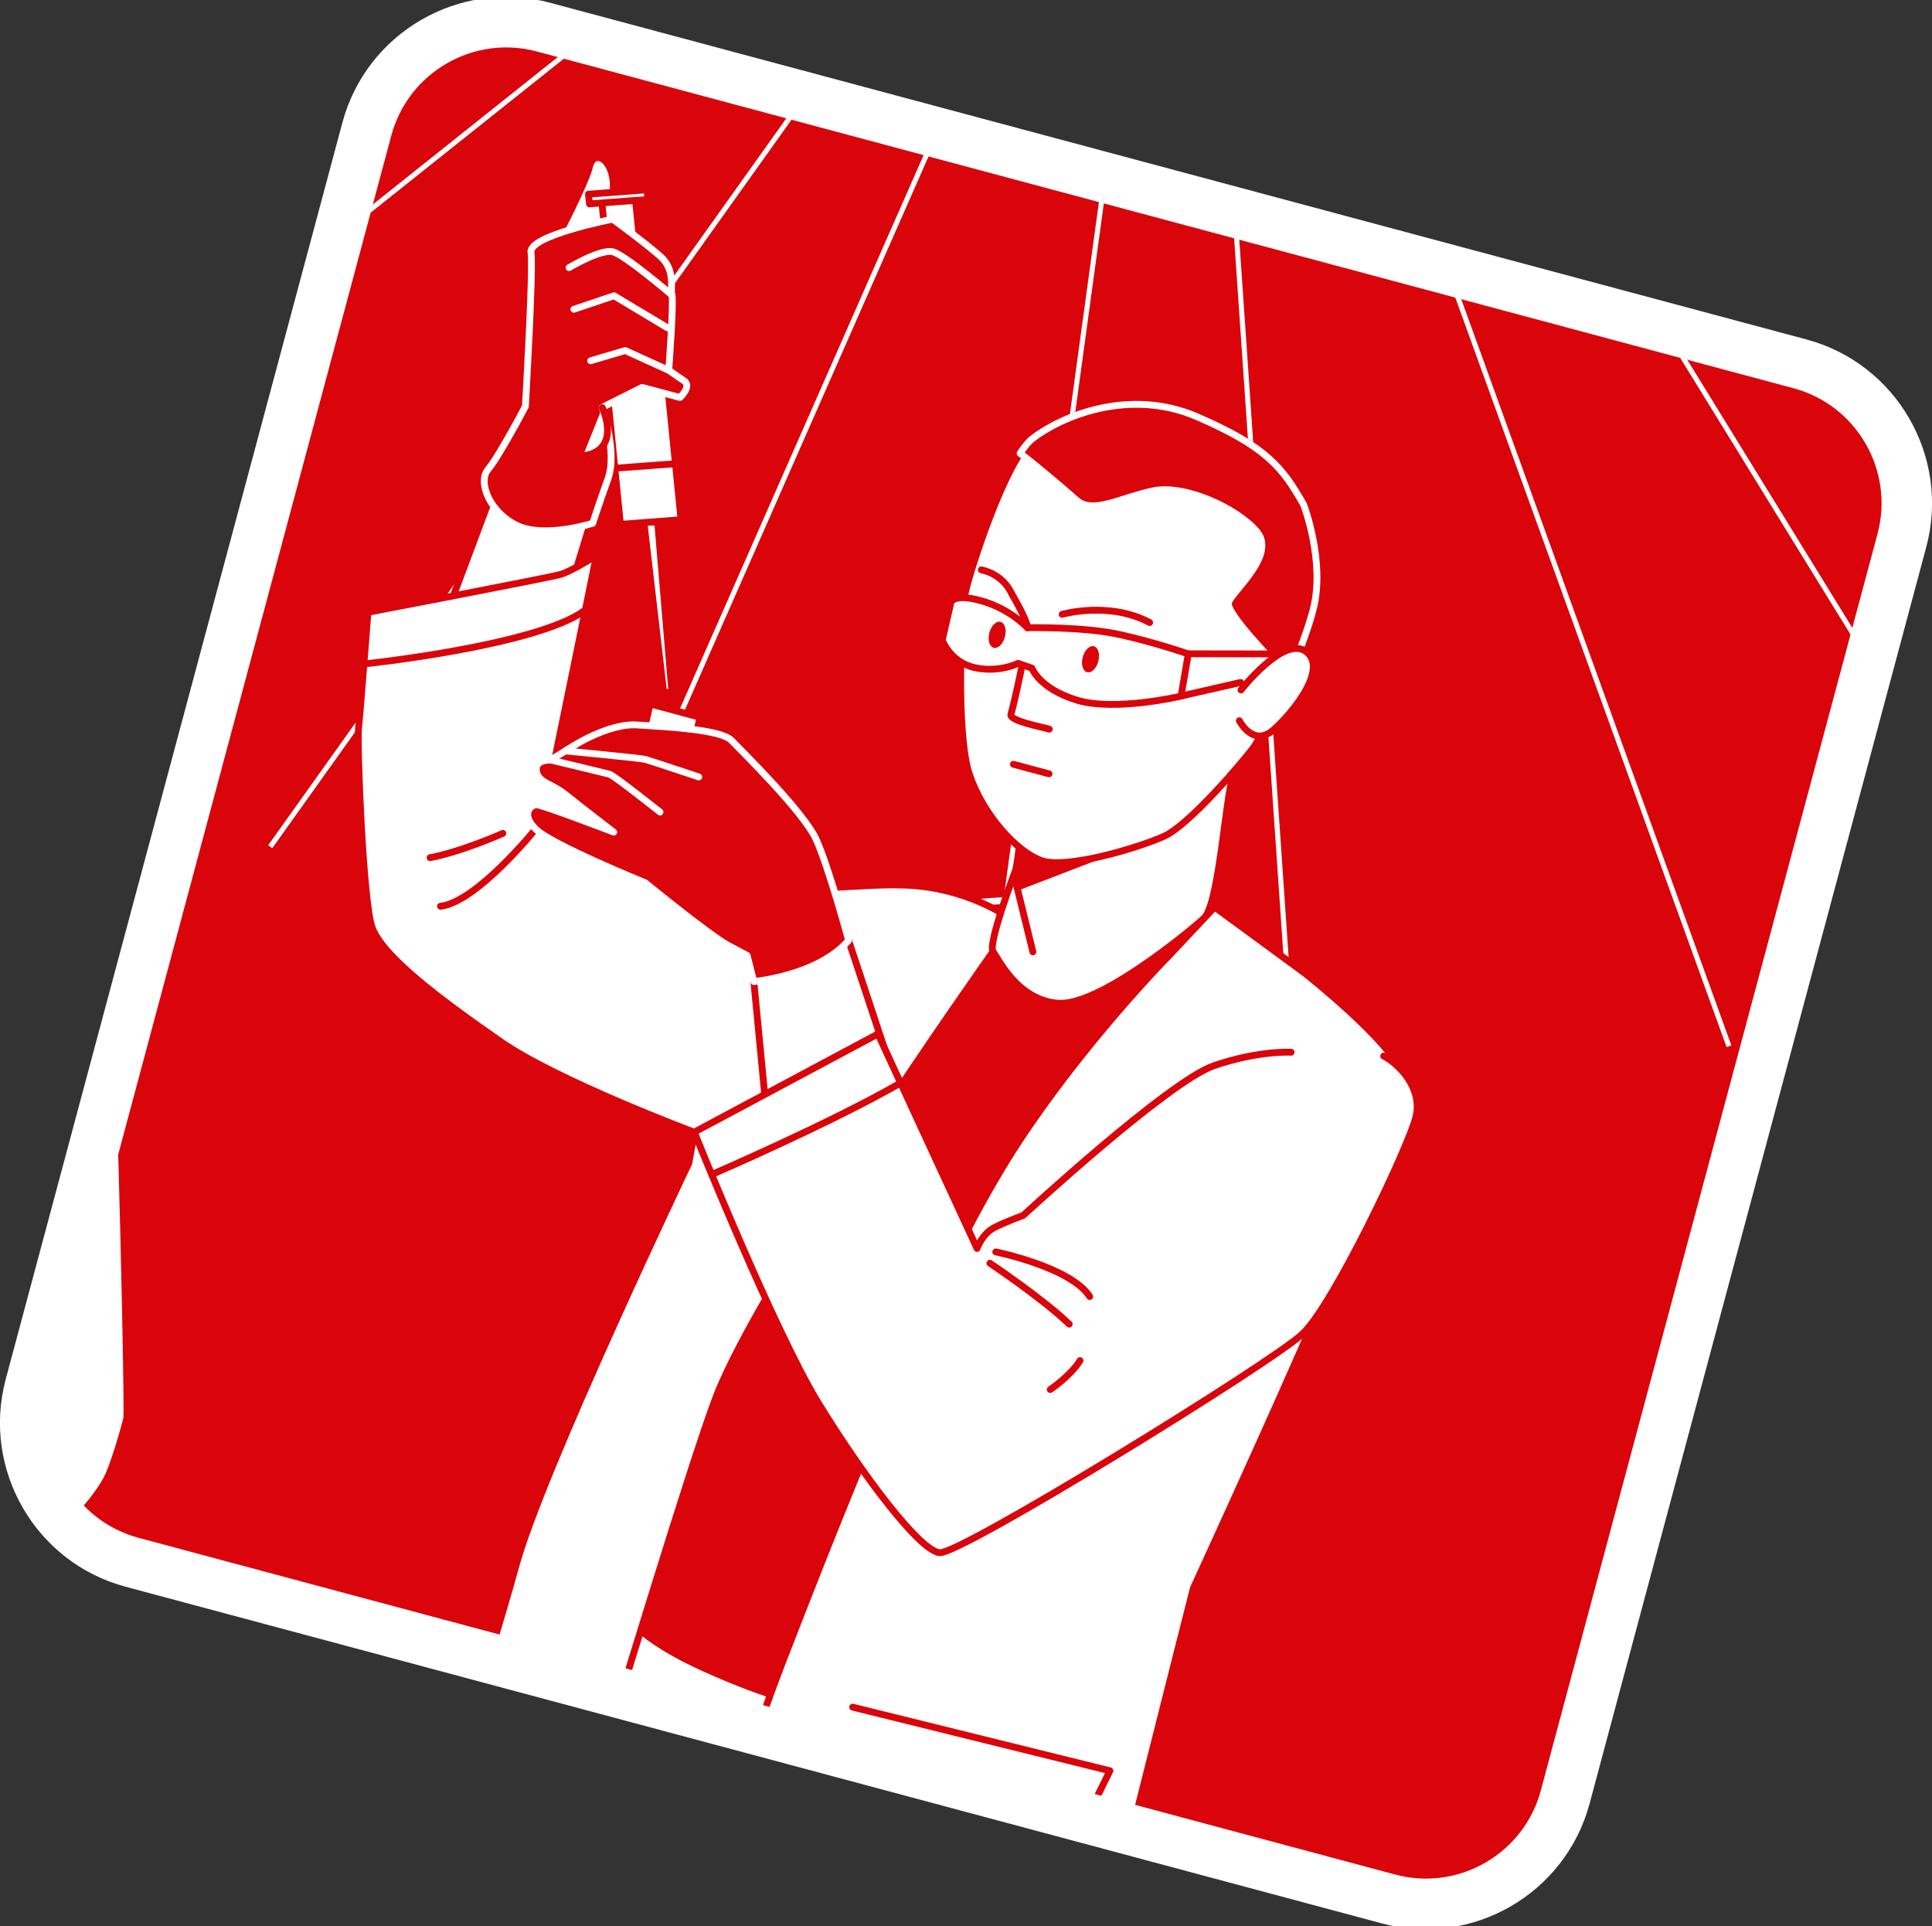 <?xml version="1.0" encoding="UTF-8"?><svg id="Camada_1" xmlns="http://www.w3.org/2000/svg" xmlns:xlink="http://www.w3.org/1999/xlink" viewBox="0 0 141.5 141.06"><rect x="0" y="0" width="141.5" height="141.06" fill="#333333" stroke="none"/><defs><clipPath id="clippath"><path d="M23.12,12.33H118.39c5.83,0,10.56,4.73,10.56,10.56V118.17c0,5.83-4.73,10.56-10.56,10.56H23.12c-5.83,0-10.56-4.73-10.56-10.56V22.89c0-5.83,4.73-10.56,10.56-10.56Z" transform="translate(-15.69 120.62) rotate(-75)" style="fill:none;"/></clipPath></defs><path d="M23.12,12.33H118.39c5.83,0,10.56,4.73,10.56,10.56V118.17c0,5.83-4.73,10.56-10.56,10.56H23.12c-5.83,0-10.56-4.73-10.56-10.56V22.89c0-5.83,4.73-10.56,10.56-10.56Z" transform="translate(-15.69 120.62) rotate(-75)" style="fill:#da040b; stroke:#fff; stroke-miterlimit:10; stroke-width:1.42px;"/><g style="clip-path:url(#clippath);"><g><g><polyline points="-3.49 39.75 87.14 -32.47 -16.4 19.89" style="fill:#da040b; stroke:#fff; stroke-miterlimit:10; stroke-width:.37px;"/><polyline points="40.45 73.6 87.14 -32.47 19.79 62.01" style="fill:#da040b; stroke:#fff; stroke-miterlimit:10; stroke-width:.37px;"/><polyline points="95.09 83.14 87.14 -32.47 71.41 82.48" style="fill:#da040b; stroke:#fff; stroke-miterlimit:10; stroke-width:.37px;"/><polyline points="147.9 66.2 87.14 -32.47 126.63 76.62" style="fill:#da040b; stroke:#fff; stroke-miterlimit:10; stroke-width:.37px;"/><polyline points="186.8 26.66 87.14 -32.47 172.8 45.77" style="fill:#da040b; stroke:#fff; stroke-miterlimit:10; stroke-width:.37px;"/></g><line x1="-128.35" y1="77.8" x2="91.89" y2="136.82" style="fill:none; stroke:#fff; stroke-linecap:round; stroke-linejoin:round; stroke-width:.5px;"/><g><path d="M32.67,45.06l3.15-8.41s1.06,1,3.16,1.08c2.1,.09,4.57-.44,4.57-.44l-1.98,6.47s-6.76,2.22-8.89,1.3Z" style="fill:#fff; stroke:#da040b; stroke-linecap:round; stroke-linejoin:round; stroke-width:.5px;"/><path d="M40.31,117.83s-13.63,61.58-14.43,67.27c-.8,5.69-7.27,27.57-6.86,30.36,.41,2.79,.23,8.11,.23,8.11l-1.73,6.25s-1.78,1.94-3.71,2.23c-1.93,.29-8.78,1.14-10.39,2.32-1.61,1.18,1.41,3.06,3.92,3.73,2.5,.67,8.56,.95,9.87,1.03,1.31,.08,5.51,1.48,7.94,1.32,2.43-.15,3.11-.78,3.6-1.72,.49-.94,11.08-37.01,11.08-37.01l10.3-50.91,7.17-29.02-16.1-7.74-.89,3.79Z" style="fill:#fff; stroke:#da040b; stroke-linecap:round; stroke-linejoin:round; stroke-width:.5px;"/><path d="M46.91,152.81s-5.76,36.99-6.33,41.48c-.57,4.48-5.75,32.85-5.67,34.58,.08,1.73-.61,5.69-.61,5.69l-1.5,2.28s-1.39,1.82-5,3.78c-3.6,1.96-6.5,1.92-5.4,3.43,1.1,1.51,1.79,2.68,8.61,3.53,6.81,.85,9.36,.31,13.04,.08,3.68-.23,2.37-.83,2.64-1.98,.27-1.15,1.03-3.38,1.03-3.38,0,0,4.16-15.71,4.55-20.49,.39-4.77,5.86-24.04,6.86-26.21,.99-2.17,6.44-24.37,6.44-24.37l10.82-39.71-21.6-8.96" style="fill:#fff; stroke:#da040b; stroke-linecap:round; stroke-linejoin:round; stroke-width:.5px;"/><path d="M66.17,67.15s9.19-2.95,17.03,.33c7.84,3.28,6.32,5.84,6.32,5.84,0,0-11.6,14.61-16.77,25.61-5.18,11-10.3,26.09-10.3,26.09,0,0-1.33,1.98-11.01-2.37-9.68-4.34-7.12-8.47-7.12-8.47,0,0,10.1-25.86,14.67-31.19,4.57-5.33,7.18-15.85,7.18-15.85Z" style="fill:#da040b; stroke:#fff; stroke-linecap:round; stroke-linejoin:round; stroke-width:.5px;"/><path d="M72.73,69.69s-16.96,23.91-20.29,32.63c-3.33,8.72-20.92,68.36-21.02,68.81s-1.25,3.82-1.25,3.82c0,0-5.39-7.61-6.33-9.65l-.94-2.03s13.02-41.65,14.86-48.51c1.84-6.86,12.69-29.58,12.69-29.58l.41-2.26s-10.06-3.76-14.21-6.65c-4.15-2.89-8.77-6.26-9.43-8.46-.66-2.19-1.08-13.46-.96-14.49,.12-1.03,.69-8.48,.69-8.48,0,0,13.18-2.52,14.06-2.76,.88-.24,2.68-1.42,2.68-1.42,0,0-3.14,15.41-3.22,15.75-.08,.33,4.74,6.37,11.33,7.9,6.58,1.53,11.25,.17,15.4,.57,4.14,.4,6.84,2.43,6.84,2.43l-1.32,2.39Z" style="fill:#fff; stroke:#da040b; stroke-linecap:round; stroke-linejoin:round; stroke-width:.5px;"/><path d="M39.24,60.7s-4.31,5.36-6.98,5.67" style="fill:#fff; stroke:#da040b; stroke-linecap:round; stroke-linejoin:round; stroke-width:.5px;"/><path d="M36.83,61.03s-3.06,1.36-5.33,1.78" style="fill:#fff; stroke:#da040b; stroke-linecap:round; stroke-linejoin:round; stroke-width:.5px;"/><path d="M26.88,48.6s12.45-1.33,15.94-3.89" style="fill:#fff; stroke:#da040b; stroke-linecap:round; stroke-linejoin:round; stroke-width:.5px;"/><path d="M83.64,55.44s-1.48-5.24-2.61-4.13c-1.13,1.12-1.34-3.07-1.85,.07-.52,3.14-2.55,3.97-2.52,6.16,.03,2.19-1.14,2.63,.08,2.96,1.22,.33-1.72,.68-1.72,.68l-.64,2.55s-2.06,5.41-1.65,5.96c.41,.55,1.77,3.53,4.74,3.78,2.97,.25,9.45-5.1,10.68-6.19,1.23-1.09,1.62-9.83,2.36-11.16,.74-1.33-.49-.68-2.99-5.28-.34-.63-1.62,5.03-2.07,4.32-2.87-4.52-1.82,.27-1.82,.27Z" style="fill:#fff; stroke:#da040b; stroke-linecap:round; stroke-linejoin:round; stroke-width:.5px;"/><path d="M92.63,39.65c-.14,.59-.55,.98-.91,.88s-.56-.65-.42-1.24c.14-.59,.55-.98,.91-.88s.56,.65,.42,1.24Z" style="fill:#fff; stroke:#da040b; stroke-linecap:round; stroke-linejoin:round; stroke-width:.5px;"/><polygon points="80.64 62.88 74.4 65.28 74.47 62.06 80.64 62.88" style="fill:#da040b;"/><line x1="74.35" y1="64.42" x2="75.65" y2="69.71" style="fill:#fff; stroke:#da040b; stroke-linecap:round; stroke-linejoin:round; stroke-width:.5px;"/><path d="M85.37,70.24s-6.05,6.18-10.81,13.45c-4.76,7.27-9.82,18.84-17.27,38.09-7.45,19.24-16.96,60.53-16.96,60.53,0,0,5.21,3.89,12.48,5,7.27,1.12,16.61,.89,16.61,.89,0,0,6.09-23.52,8.5-33.79,2.4-10.27,9.48-38.09,9.48-38.09,0,0,8.64-18.8,10.45-23.54,1.81-4.73,5.58-11.79,4.84-14.13-.75-2.34-7.1-7.36-7.1-7.36l-6.63-4.86-3.58,3.81Z" style="fill:#fff; stroke:#da040b; stroke-linecap:round; stroke-linejoin:round; stroke-width:.5px;"/><line x1="71.27" y1="130.35" x2="63.28" y2="128.63" style="fill:#fff; stroke:#da040b; stroke-linecap:round; stroke-linejoin:round; stroke-width:.5px;"/><polyline points="62.45 125.02 81.29 129.68 80.03 132.24 73.24 130.78" style="fill:#fff; stroke:#da040b; stroke-linecap:round; stroke-linejoin:round; stroke-width:.5px;"/><path d="M40.78,17.45s2.13-4.06,2.41-5.29c.29-1.23,1.79-.59,1.73,1.65-.05,2.24-.86,3.68-.86,3.68l-3.28-.05Z" style="fill:#fff; stroke:#da040b; stroke-linecap:round; stroke-linejoin:round; stroke-width:.5px;"/><g><polygon points="49.21 50.68 48.61 50.73 46.41 31.79 47.62 31.7 49.21 50.68" style="fill:#fff; stroke:#da040b; stroke-linecap:round; stroke-linejoin:round; stroke-width:.5px;"/><polygon points="48.89 38.14 46.43 38.32 44.05 14.51 46.51 14.32 48.89 38.14" style="fill:#fff; stroke:#da040b; stroke-linecap:round; stroke-linejoin:round; stroke-width:.5px;"/><polygon points="49.88 38.06 45.44 38.4 43.55 19.44 47.98 19.11 49.88 38.06" style="fill:#fff; stroke:#da040b; stroke-linecap:round; stroke-linejoin:round; stroke-width:.5px;"/><polygon points="49.88 38.06 45.44 38.4 45.03 34.29 49.47 33.96 49.88 38.06" style="fill:#fff; stroke:#da040b; stroke-linecap:round; stroke-linejoin:round; stroke-width:.5px;"/><polygon points="47.46 14.61 43.17 14.93 43.1 14.22 47.39 13.9 47.46 14.61" style="fill:#fff; stroke:#da040b; stroke-linecap:round; stroke-linejoin:round; stroke-width:.5px;"/></g><g><path d="M44.87,16.05s-6.16,1.2-5.98,2.43c.18,1.24-.41,11.28-.41,11.28,0,0-1.91,3.64-2.73,4.61-.81,.97,.18,3.25,2.2,4.15,2.02,.9,5.46-.2,5.46-.2,0,0,.42-1.31,1.12-3.26s-.43-5.22-.43-5.22l2.93-1.47,2.77,.74s.9-.83,.29-1.23c-.61-.4-1.11-.77-1.11-.77,0,0,.38-5.12,.23-5.51-.14-.39,.31-1.82-.86-2.84-1.17-1.03-3.48-2.71-3.48-2.71Z" style="fill:#da040b; stroke:#fff; stroke-linecap:round; stroke-linejoin:round; stroke-width:.5px;"/><path d="M49.21,21.61s-3.43-2.94-4.32-3.17-3.21,1.16-3.21,1.16" style="fill:#da040b; stroke:#fff; stroke-linecap:round; stroke-linejoin:round; stroke-width:.5px;"/><polyline points="48.89 24.01 44.97 21.66 42.03 22.65" style="fill:#da040b; stroke:#fff; stroke-linecap:round; stroke-linejoin:round; stroke-width:.5px;"/><polyline points="48.98 27.12 45.79 25.67 43.26 26.42" style="fill:#da040b; stroke:#fff; stroke-linecap:round; stroke-linejoin:round; stroke-width:.5px;"/><path d="M44.11,29.85s1.5,3.13-1.42,3.54" style="fill:#fff; stroke:#da040b; stroke-linecap:round; stroke-linejoin:round; stroke-width:.5px;"/></g><polygon points="50.64 55.21 46.99 54.23 47.62 51.55 51.27 52.53 50.64 55.21" style="fill:#fff; stroke:#da040b; stroke-linecap:round; stroke-linejoin:round; stroke-width:.5px;"/><path d="M62.15,68.86l2.76,8.33-8.74,4.66-.96-9.99s6.34-2.45,6.94-3.01Z" style="fill:#fff; stroke:#da040b; stroke-linecap:round; stroke-linejoin:round; stroke-width:.5px;"/><g><path d="M62.15,68.86s-1.45-5.37-2.38-7.4c-.94-2.03-5.43-6.44-6.19-7.23-.75-.8-4.59-.99-6.91-1.14-2.32-.15-5.27,1.91-5.27,1.91l-1.09,.66s-1.17-.05-1.02,.82c.15,.87,1.1,.86,2.18,1.75,1.09,.88,3.48,2.71,3.48,2.71,0,0-5.32-2.04-5.68-2.01-.36,.02-1.18,.65-.03,1.79,1.15,1.14,8.02,3.93,8.02,3.93,0,0,4.74,3.88,6.1,4.6l1.36,.72,.49,1.91s4.68-.41,6.94-3.01Z" style="fill:#da040b; stroke:#fff; stroke-linecap:round; stroke-linejoin:round; stroke-width:.5px;"/><path d="M40.3,55.65s4.01,.96,4.34,1.05,3.7,2.77,3.7,2.77" style="fill:#da040b; stroke:#fff; stroke-linecap:round; stroke-linejoin:round; stroke-width:.5px;"/><path d="M41.4,54.99s5.52,.53,5.85,.62,3.93,1.29,3.93,1.29" style="fill:#da040b; stroke:#fff; stroke-linecap:round; stroke-linejoin:round; stroke-width:.5px;"/></g><g><path d="M101.34,77.34c1.05,.52,2.87,2.31,2.37,4.43-.5,2.12-6.05,13.8-8.32,15.92-2.26,2.12-25.08,16.18-26.57,16.02-1.49-.16-5.62-5.66-8.86-10.92-3.24-5.26-9.11-19.88-9.11-19.88l13.45-7.19,7.26,15.71s.37-1.09,1.3-1.55c.93-.46,2.08-.87,2.08-.87,0,0,10.66-9.84,13.98-10.97,3.32-1.13,5.64-.98,5.64-.98" style="fill:#fff; stroke:#da040b; stroke-linecap:round; stroke-linejoin:round; stroke-width:.5px;"/><path d="M52.39,85.9s8.52-3.69,13.53-6.57" style="fill:#fff; stroke:#da040b; stroke-linecap:round; stroke-linejoin:round; stroke-width:.5px;"/><path d="M79.1,99.64c-.69,1.12-2.18,2.12-2.18,2.12" style="fill:#fff; stroke:#da040b; stroke-linecap:round; stroke-linejoin:round; stroke-width:.5px;"/><path d="M72.5,92.51s3.83,2.56,5.81,4.46" style="fill:#fff; stroke:#da040b; stroke-linecap:round; stroke-linejoin:round; stroke-width:.5px;"/><path d="M72.93,91.68s5.5,1.12,6.88,3.27" style="fill:#fff; stroke:#da040b; stroke-linecap:round; stroke-linejoin:round; stroke-width:.5px;"/></g><g><path d="M95.49,36.96s1.6,4.16,.7,7.67c-.91,3.51-3.76,9.28-4.41,10.15-.65,.87-4.62,5.6-6.52,6.46-1.91,.86-7.14,2.42-8.97,1.79-1.83-.64-4.29-3.35-5.29-6.32-1-2.97-.6-11.79-.32-13.22,.28-1.43,2.92-9.8,4.96-11.38,2.05-1.58,7.05-3.77,12.09-1.57,5.04,2.19,6.22,3.7,7.76,6.42Z" style="fill:#fff; stroke:#da040b; stroke-linecap:round; stroke-linejoin:round; stroke-width:.5px;"/><path d="M74.71,33.2c.31-.47,.62-.86,.92-1.09,2.05-1.58,7.05-3.77,12.09-1.57,5.04,2.19,6.22,3.7,7.76,6.42,0,0,1.6,4.16,.7,7.67-.37,1.44-1.07,3.26-1.81,4.97-1.05-1.05-4.66-4.75-4.39-5.49,.31-.87,3.52-3.47,2.07-5.18-1.45-1.71-5.27-3.48-7.62-2.98-2.35,.49-4.39,1.75-5.6,.67-1.06-.94-3.21-2.76-4.11-3.41Z" style="fill:#da040b; stroke:#fff; stroke-linecap:round; stroke-linejoin:round; stroke-width:.5px;"/><path d="M90.89,50.53s3.15-4.04,4.77-2.81c1.62,1.22-.88,4.39-2.38,5.72-1.5,1.33-2.51-.66-2.51-.66" style="fill:#fff; stroke:#da040b; stroke-linecap:round; stroke-linejoin:round; stroke-width:.5px;"/><path d="M76.85,53.4c-.41-.14-2.98-.6-2.81-1.09s1.33-5.65,1.23-6.34c-.1-.69-1.17-2.48-1.17-2.48,0,0-.53-1.39-2.23-1.76" style="fill:#fff; stroke:#da040b; stroke-linecap:round; stroke-linejoin:round; stroke-width:.5px;"/><line x1="74.22" y1="55.97" x2="76.83" y2="56.67" style="fill:#fff; stroke:#da040b; stroke-linecap:round; stroke-linejoin:round; stroke-width:.5px;"/><path d="M77.79,44.99s3.43-.99,6.41,.6" style="fill:#fff; stroke:#da040b; stroke-linecap:round; stroke-linejoin:round; stroke-width:.5px;"/><path d="M75.27,45.97s4.14-.09,6.78,.51c2.64,.59,4.98,1.41,4.98,1.41l-.53,3.09s-4.86,1.15-7.64,.29c-2.78-.86-3.28-2.34-3.28-2.34l-1.02-.35s-1.4,.71-3.19,.31c-1.8-.41-2.36-2.02-2.36-2.02l.63-2.73s.11-.62,1.8-.25c2.42,.53,3.82,2.1,3.82,2.1Z" style="fill:#fff; stroke:#da040b; stroke-linecap:round; stroke-linejoin:round; stroke-width:.5px;"/><line x1="87.04" y1="47.88" x2="93.31" y2="47.89" style="fill:#fff; stroke:#da040b; stroke-linecap:round; stroke-linejoin:round; stroke-width:.5px;"/><line x1="86.51" y1="50.97" x2="90.86" y2="49.98" style="fill:#fff; stroke:#da040b; stroke-linecap:round; stroke-linejoin:round; stroke-width:.5px;"/><path d="M79.3,48.13c-.14,.52,0,1.01,.32,1.1,.32,.08,.68-.27,.82-.8,.14-.52,0-1.01-.32-1.1-.32-.08-.68,.27-.82,.8Z" style="fill:#da040b;"/><path d="M72.46,46.34c-.14,.52,0,1.01,.32,1.1,.32,.08,.68-.27,.82-.8,.14-.52,0-1.01-.32-1.1-.32-.08-.68,.27-.82,.8Z" style="fill:#da040b;"/></g></g><g><path d="M-11.08,30.47S-3.96,29.98-.03,32.9c4.77,3.54,7.88,11.28,7.17,17.87-.7,6.59-1.81,9.22-1.81,9.22l-13.53-8.54s1.02-10.76-.64-14c-1.66-3.24-2.79-4.47-2.79-4.47l.54-2.51Z" style="fill:#da040b; stroke:#fff; stroke-linecap:round; stroke-linejoin:round; stroke-width:.5px;"/><path d="M-37.71,48.71s-9.62,9.11-10.43,10.23c-.8,1.12-2.31,9.24-2.83,9.93-.52,.7-5.77,5.97-6.21,6.35-.44,.38-5.75,4.64-7.52,7.5-1.77,2.87-4.41,10.84-4.41,10.84l9.22,5.48s7.77-5.94,8.88-6.97c1.11-1.04,4.24-7.72,4.68-8.1,.44-.38,2.59-2.81,2.59-2.81l4.83,13.15,.12,7.05-.55,2.69L-4.91,113.28S5.26,64.73,5.69,62.51c.43-2.22,1.14-4.87,.41-5.9-.73-1.03-11.41-10.41-16.81-12.69-5.4-2.28-23.74,1.32-27,4.79Z" style="fill:#fff; stroke:#da040b; stroke-linecap:round; stroke-linejoin:round; stroke-width:.5px;"/><path d="M-3.84,63.8s-7.2,13.77-7.09,16.47c.11,2.7,2.45,17.03,2.45,17.03,0,0-3.07,.85-3.23,1.47-.17,.62-.35,1.91-.35,1.91l-15.38,.05s1.04,1.11,1.05,4.79c.02,3.68-.96,6.09-.96,6.09,0,0,17.13,2.75,24.29,2.84,7.16,.08,10.18-4.96,10.78-5.96,.6-1.01,1.4-3.97,1.56-4.59s-.81-42.47-1.59-45.19c-.78-2.71-6.82-6.34-6.82-6.34" style="fill:#fff; stroke:#da040b; stroke-linecap:round; stroke-linejoin:round; stroke-width:.5px;"/><path d="M.25,98.06c.75,.17,1.51,.39,2.25,.68" style="fill:#fff; stroke:#da040b; stroke-linecap:round; stroke-linejoin:round; stroke-width:.5px;"/></g></g></g><path d="M132.31,24.86L40.28,.2c-6.61-1.77-13.43,2.17-15.2,8.77L.42,101c-1.77,6.61,2.17,13.43,8.77,15.2l92.03,24.66c6.61,1.77,13.43-2.17,15.2-8.77l24.66-92.03c1.77-6.61-2.17-13.43-8.77-15.2Zm-30.12,112.42L10.15,112.62c-4.64-1.24-7.4-6.03-6.16-10.66L28.66,9.93c1.24-4.64,6.03-7.4,10.66-6.16l92.03,24.66c4.64,1.24,7.4,6.03,6.16,10.66l-24.66,92.03c-1.24,4.64-6.03,7.4-10.66,6.16Z" style="fill:#fff;"/></svg>